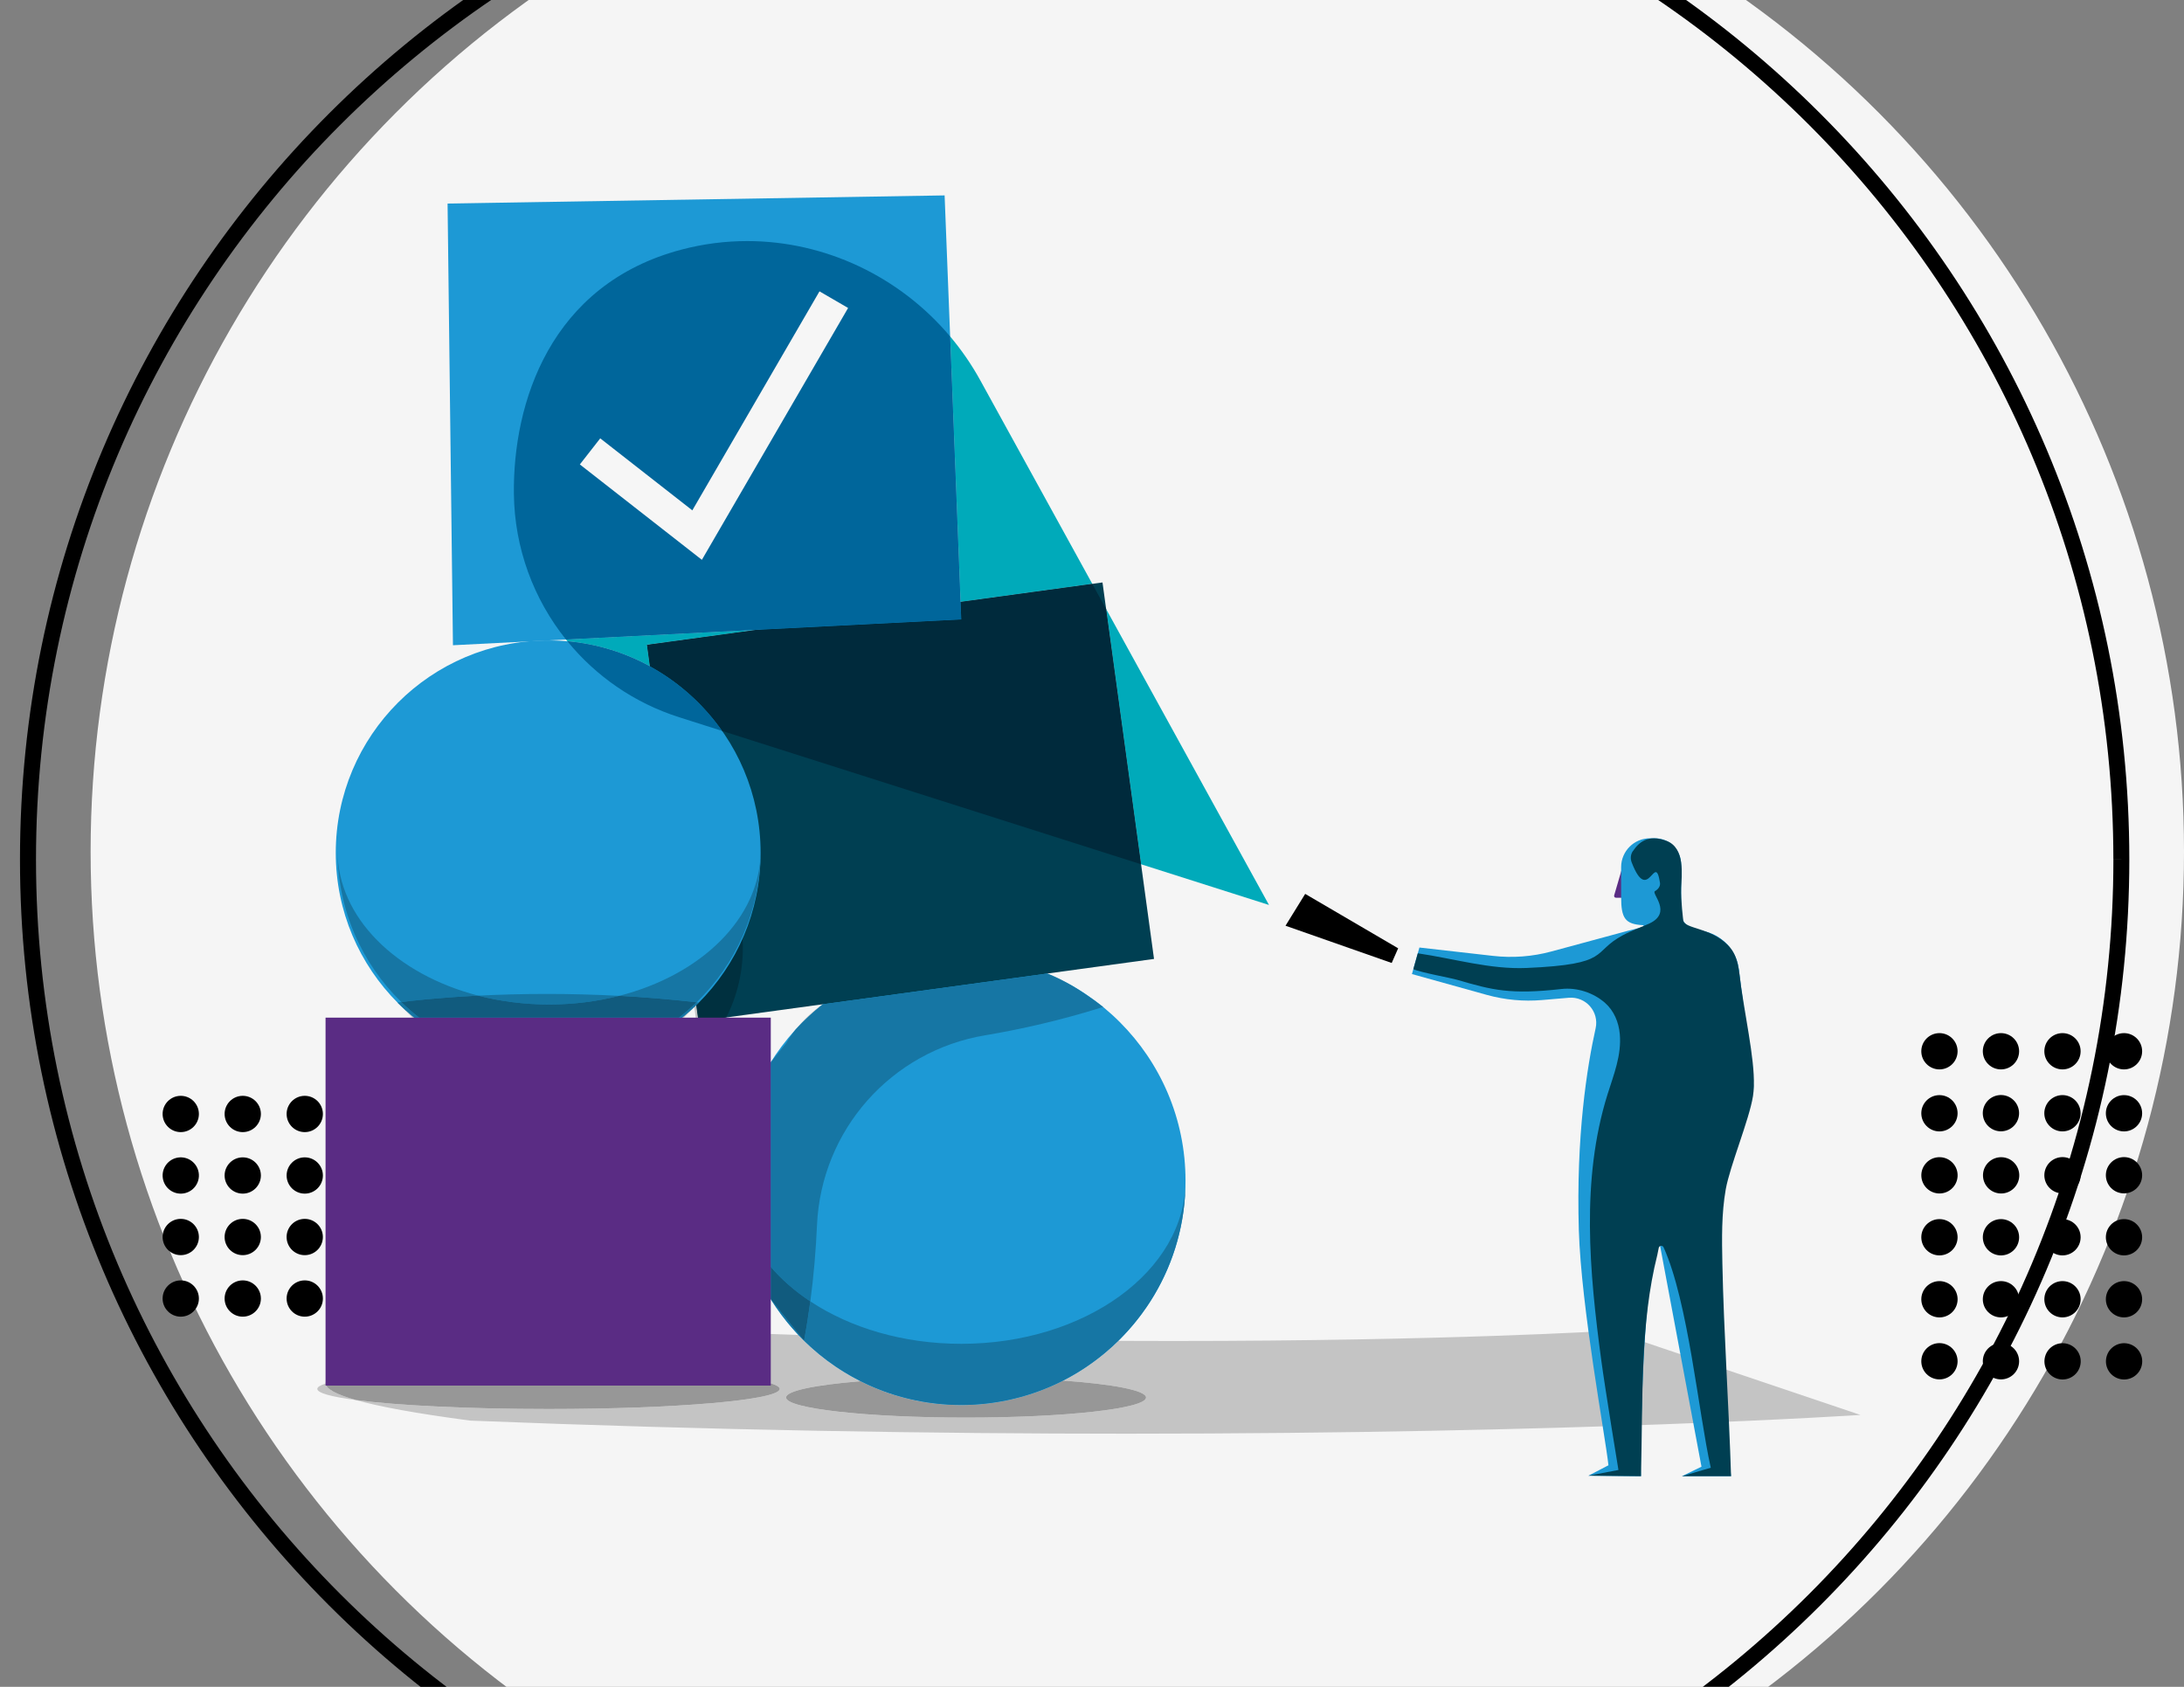 <svg xmlns="http://www.w3.org/2000/svg" id="Layer_1" viewBox="0 0 994.42 768"><rect x="0" y="0" width="994.42" height="768" fill="#808080" stroke="none"/><defs><style>.cls-1{fill:#f6f6f6;}.cls-2{fill:#003f52;}.cls-3{fill:#002a3c;}.cls-4{fill:#00303f;}.cls-5{fill:#002530;}.cls-6{fill:#00aaba;}.cls-7{fill:#00669b;}.cls-8{fill:#f5f5f5;}.cls-9{fill:#747474;}.cls-10{fill:#979797;}.cls-11{fill:#c4c4c4;}.cls-12{fill:#115b7e;}.cls-13{fill:#1676a4;}.cls-14{fill:#1d99d5;}.cls-15{fill:#5a2c84;}</style></defs><circle class="cls-8" cx="517.84" cy="387.73" r="476.58"></circle><path d="m965.9,391.32h-3.63c0,130.61-52.93,248.83-138.52,334.42-85.6,85.59-203.81,138.52-334.42,138.52s-248.83-52.93-334.42-138.52C69.32,640.14,16.39,521.93,16.39,391.32S69.32,142.49,154.91,56.9C240.49-28.7,358.71-81.63,489.32-81.63s248.83,52.93,334.42,138.52c85.59,85.6,138.52,203.81,138.52,334.42h7.26c0-265.21-214.99-480.2-480.21-480.21C224.1-88.9,9.11,126.09,9.1,391.31c0,265.21,214.99,480.2,480.21,480.21,265.21,0,480.2-214.99,480.21-480.21h-3.63.01Z"></path><circle cx="223.44" cy="591.22" r="8.26" transform="translate(-295.95 231.07) rotate(-34.56)"></circle><circle cx="195.21" cy="591.22" r="8.26" transform="translate(-191.78 103.49) rotate(-20.16)"></circle><circle cx="166.98" cy="591.22" r="8.26" transform="translate(-433.55 720.78) rotate(-86.4)"></circle><path d="m130.5,591.22c0-4.56,3.7-8.26,8.26-8.26s8.26,3.7,8.26,8.26-3.7,8.26-8.26,8.26c-4.56,0-8.26-3.7-8.26-8.26Z"></path><path d="m102.27,591.22c0-4.56,3.7-8.26,8.26-8.26s8.26,3.7,8.26,8.26c0,4.56-3.7,8.26-8.26,8.26-4.56,0-8.26-3.7-8.26-8.26Z"></path><path d="m74.04,591.22c0-4.56,3.7-8.26,8.26-8.26,4.56,0,8.26,3.7,8.26,8.26,0,4.56-3.7,8.26-8.26,8.26-4.56,0-8.26-3.7-8.26-8.26Z"></path><path d="m215.18,563.21c0-4.56,3.7-8.26,8.26-8.26s8.26,3.7,8.26,8.26c0,4.56-3.7,8.26-8.26,8.26-4.56,0-8.26-3.7-8.26-8.26Z"></path><path d="m186.95,563.21c0-4.56,3.7-8.26,8.26-8.26s8.26,3.7,8.26,8.26c0,4.56-3.7,8.26-8.26,8.26-4.56,0-8.26-3.7-8.26-8.26Z"></path><path d="m158.72,563.21c0-4.56,3.7-8.26,8.26-8.26,4.56,0,8.26,3.7,8.26,8.26,0,4.56-3.7,8.26-8.26,8.26-4.56,0-8.26-3.7-8.26-8.26Z"></path><circle cx="138.76" cy="563.21" r="8.26" transform="translate(-56.69 17.08) rotate(-5.85)"></circle><circle cx="110.53" cy="563.21" r="8.26" transform="translate(-365.88 243.12) rotate(-45)"></circle><path d="m74.04,563.21c0-4.56,3.7-8.26,8.26-8.26s8.26,3.7,8.26,8.26c0,4.56-3.7,8.26-8.26,8.26-4.56,0-8.26-3.7-8.26-8.26Z"></path><circle cx="223.44" cy="535.2" r="8.26" transform="translate(-270.76 231.67) rotate(-35.78)"></circle><path d="m186.95,535.2c0-4.56,3.7-8.26,8.26-8.26s8.26,3.7,8.26,8.26c0,4.56-3.7,8.26-8.26,8.26-4.56,0-8.26-3.7-8.26-8.26Z"></path><path d="m158.72,535.2c0-4.56,3.7-8.26,8.26-8.26s8.26,3.7,8.26,8.26-3.7,8.26-8.26,8.26c-4.56,0-8.26-3.7-8.26-8.26Z"></path><path d="m130.5,535.2c0-4.56,3.7-8.26,8.26-8.26s8.26,3.7,8.26,8.26c0,4.56-3.7,8.26-8.26,8.26-4.56,0-8.26-3.7-8.26-8.26Z"></path><path d="m102.27,535.2c0-4.56,3.7-8.26,8.26-8.26,4.56,0,8.26,3.7,8.26,8.26,0,4.56-3.7,8.26-8.26,8.26-4.56,0-8.26-3.7-8.26-8.26Z"></path><circle cx="82.3" cy="535.2" r="8.26" transform="translate(-79.37 18.41) rotate(-8.63)"></circle><path d="m215.18,507.19c0-4.56,3.7-8.26,8.26-8.26,4.56,0,8.26,3.7,8.26,8.26,0,4.56-3.7,8.26-8.26,8.26-4.56,0-8.26-3.7-8.26-8.26Z"></path><circle cx="195.21" cy="507.19" r="8.26"></circle><circle cx="166.98" cy="507.19" r="8.26"></circle><circle cx="138.76" cy="507.19" r="8.26"></circle><path d="m102.27,507.19c0-4.56,3.7-8.26,8.26-8.26s8.26,3.7,8.26,8.26-3.7,8.26-8.26,8.26c-4.56,0-8.26-3.7-8.26-8.26Z"></path><path d="m74.04,507.19c0-4.56,3.7-8.26,8.26-8.26s8.26,3.7,8.26,8.26-3.7,8.26-8.26,8.26c-4.56,0-8.26-3.7-8.26-8.26Z"></path><polygon points="636.61 431.76 594.28 406.99 585.32 421.48 633.67 438.44 636.61 431.76"></polygon><path class="cls-11" d="m733.4,605.88s-74.05,4.67-199.23,4.67c-8.11,0-16.46-.02-25-.06-7.37,7.23-15.83,13.35-25.11,18.09,22.71,1.63,37.76,4.47,37.76,7.7,0,5.05-36.69,9.15-81.95,9.15s-81.95-4.09-81.95-9.15c0-3.05,13.37-5.75,33.92-7.41-10.64-5.35-20.22-12.51-28.33-21.08-17.09-.54-34.65-1.18-52.64-1.92,0,0-164.38,8.8-162.62,24.06,12.27-3.87,53.07-6.71,101.51-6.71,58.14,0,105.28,4.09,105.28,9.15s-47.13,9.15-105.28,9.15c-36.59,0-68.82-1.62-87.69-4.08,10.4,2.95,27.18,6.07,51.99,9.36,110.75,4.41,211.8,5.96,299.04,5.96,205.12,0,334.01-8.55,334.01-8.55l-113.69-38.33"></path><path class="cls-15" d="m738.86,394.3l-3.9,13.38c-.15.53.24,1.06.79,1.06h5.31l-2.2-14.43Z"></path><path class="cls-14" d="m782.11,549.21l5.74,120.09.32,2.82h-22.36l8.91-4.34-18.94-101.05c-8.22,10.45-8.81,100.41-8.81,100.41l.21,4.98-23.94-.24,9.12-4.74c-1.4-13.14-12.4-71.71-13.48-107.01-1.3-42.86,3.76-74.51,7.64-91.92,1.7-7.56-4.44-14.58-12.18-13.93l-12.23,1.04c-8.43.72-16.94-.08-25.11-2.34l-34.11-9.49,3.4-12.08,33.5,3.8c8.92,1.02,17.98.34,26.66-2.02l34.94-9.45,6.72-1.69c.46-.12.4-.79-.07-.82-8.11-.45-9.9-3.13-9.9-12.88v-13.54c0-7.25,5.88-13.14,13.14-13.14h2.35c6.52,0,11.82,5.29,11.82,11.83v22.09c0,3.36,2.27,6.29,5.53,7.12l5.67,1.45c8.05,2.06,14.05,8.85,15.09,17.11l6.52,51.33c.39,3.05.17,6.16-1.99,8.5l-12.9,47.41.62-27.18,4.54-.78-1.53-48.68-8.38,39.1,4.31,27.11-2.13,6.47,1.34,4.64Z"></path><polygon class="cls-14" points="783.95 521.34 784.69 549.15 784.67 549.21 782.89 538.09 778.58 510.98 786.96 471.88 788.49 520.56 783.95 521.34"></polygon><path class="cls-2" d="m743.47,387.5c-1.03,1.51-1.19,3.45-.53,5.15,7.61,19.8,10.6-5.4,12.89,9.32.24,1.56-.91,3-2.29,3.76-1.86,1.03,8.23,9.81-2.67,14.8-2.84,1.3-7.88,3.11-11.9,5.25-14.64,7.8-5,13.26-43.9,14.94-16.57.72-33.11-4.28-49.52-6.68l-2.03,7.21c3.17,1.52,16.65,3.89,20.03,4.88,15.94,4.67,24.19,6.79,47.44,4.16,7.01-.79,14.54,1.67,19.83,6.34,4.05,3.57,6.21,8.76,6.7,14.13.89,9.69-2.79,18.58-5.6,27.57-12.12,38.83-8.25,80.67-2.83,120.98,1.77,13.18,7.82,49.97,7.82,49.97l-13.67,2.59,23.94.24c.88-36.24-.41-69.59,7.44-100.79.28-1.13.39-2.22.66-3.24.28-1.06,1.75-1.16,2.2-.15,11.21,24.88,15.8,74.9,21.47,100.33l-13.13,3.85h22.36c-.95-31.09-3.32-65.67-3.95-96.77-.23-11.32-.43-22.72,1.54-33.86,1.88-10.6,10.71-31.75,12.39-42.38,1.8-11.46-2.46-29.9-5.42-49.84-1.04-7.02-.87-13.85-6.09-19.05-8.04-8.01-19.49-7.23-20.22-11.1,0,0-1.19-9.33-.98-14.79.21-5.45,2.04-18.27-6.68-21.48-8.53-3.14-12.64.78-15.27,4.67Z"></path><path class="cls-10" d="m484.07,628.58c-13.92,7.11-29.7,11.13-46.41,11.13s-32.04-3.9-45.82-10.84c-20.55,1.66-33.92,4.36-33.92,7.41,0,5.05,36.69,9.15,81.95,9.15s81.95-4.09,81.95-9.15c0-3.23-15.05-6.08-37.76-7.7"></path><path class="cls-11" d="m148.25,629.94c-2.46.78-3.77,1.59-3.77,2.43,0,1.87,6.48,3.61,17.59,5.06-9.35-2.65-13.55-5.15-13.82-7.5"></path><path class="cls-10" d="m249.75,623.23c-48.44,0-89.24,2.84-101.51,6.71.27,2.35,4.47,4.85,13.82,7.5,18.87,2.46,51.1,4.08,87.69,4.08,58.14,0,105.28-4.09,105.28-9.15s-47.13-9.15-105.28-9.15"></path><path class="cls-14" d="m539.79,537.58c0,56.4-45.72,102.12-102.12,102.12s-102.12-45.72-102.12-102.12,45.72-102.12,102.12-102.12,102.12,45.72,102.12,102.12"></path><polyline class="cls-2" points="525.45 436.6 318.03 464.98 294.57 293.58 501.99 265.19 525.45 436.6"></polyline><path class="cls-11" d="m502.21,458.43s.04.03.06.05h0s-.02-.02-.06-.05m-127.58-1.19h0c-.31.2-6.35,4.07-12.25,11.36,3.76-4.11,7.87-7.91,12.25-11.36m102.25-13.99h-.01c3.97,1.65,7.82,3.55,11.52,5.67-3.79-2.28-7.86-4.42-11.5-5.67"></path><path class="cls-13" d="m476.86,443.25l-102.23,13.99c-4.39,3.45-8.49,7.25-12.25,11.36-1.53,1.89-3.05,4.01-4.45,6.35l-6.98,8.7v93.16c4.99,5.83,11.07,11.11,18.01,15.71,1.59-11.93,2.54-23.56,3.03-34.64,1.91-43.38,33.76-79.36,76.59-86.52,16.48-2.76,34.56-6.86,53.69-12.88-.02-.02-.04-.03-.06-.05-.66-.52-6.77-5.27-13.83-9.52-3.7-2.12-7.54-4.02-11.52-5.67"></path><path class="cls-4" d="m476.86,443.24l-102.22,13.99s0,0-.01,0h0s102.23-13.99,102.23-13.99h.01s0,0-.02,0"></path><path class="cls-11" d="m317.03,457.68l-.87.88,5.03,39.03,14.37-1.97-14.82-17.39c4.12-4.91,7.4-9.93,9.96-14.98l-12.66,1.73-1-7.3"></path><path class="cls-4" d="m338.15,427.26c-4.82,10.95-11.62,20.83-19.93,29.2,0,0,.02,0,.02,0l-1.21,1.22,1,7.3,12.66-1.73c6.06-11.98,8.04-24.2,7.46-35.99"></path><path class="cls-14" d="m346.32,388.3c0,53.42-43.3,96.72-96.72,96.72s-96.72-43.3-96.72-96.72,43.3-96.72,96.72-96.72,96.72,43.3,96.72,96.72"></path><path class="cls-11" d="m316.14,458.49c-1.77,1.68-3.61,3.3-5.51,4.84h.77l4.74-4.77v-.07m-135.18-2.03s-.02,0-.02,0l6.82,6.87h.78c-2.65-2.16-5.18-4.45-7.58-6.87"></path><path class="cls-10" d="m317.02,457.64c-.29.28-.58.56-.88.84v.07s.88-.88.88-.88v-.04"></path><path class="cls-5" d="m318.22,456.46c-.4.4-.79.79-1.2,1.18v.04s1.22-1.22,1.22-1.22c0,0-.02,0-.02,0"></path><path class="cls-13" d="m317.16,456.34c-2.54,2.47-5.22,4.81-8.02,6.99h1.5c1.9-1.55,3.73-3.16,5.51-4.84.29-.28.59-.56.88-.84.4-.39.8-.78,1.2-1.18-.36-.04-.7-.08-1.06-.12m-134.44-.11c-1.04.13-1.64.22-1.75.23,2.4,2.42,4.93,4.71,7.58,6.87h2.31c-2.84-2.21-5.56-4.59-8.14-7.1m66.28-3.7c-11.62,0-22.16.32-31.28.78,10.09,2.61,20.95,4.03,32.27,4.03s21.94-1.39,31.93-3.94c-11.67-.62-22.71-.87-32.92-.87"></path><polyline class="cls-14" points="437.67 282.01 206.24 293.78 203.79 92.67 430.1 88.97 437.67 282.01"></polyline><path class="cls-6" d="m344.43,286.75l-86.73,4.41c.22.27.43.54.65.8,13.51,1.21,26.22,5.21,37.56,11.4l-1.34-9.79,49.86-6.82m159.21-9.47l15.9,116.21,58.26,18.54-74.16-134.75m-71.02-124.1l4.74,120.85,59.98-8.21-50.98-92.63c-3.96-7.2-8.58-13.89-13.74-20.01"></path><path class="cls-3" d="m497.34,265.83l-59.98,8.21.31,7.98-93.24,4.74-49.86,6.82,1.34,9.79c13.1,7.16,24.37,17.27,32.9,29.43l190.73,60.7-15.9-116.21-6.31-11.46"></path><path class="cls-7" d="m258.35,291.97c12.95,15.86,30.44,28.09,50.91,34.6l19.56,6.22c-8.54-12.16-19.8-22.27-32.9-29.43-11.33-6.19-24.05-10.19-37.56-11.4"></path><path class="cls-7" d="m340.19,109.76c-9.88,0-19.88,1.25-29.79,3.86-60,15.77-76.92,70-76.41,111.31h0c.3,24.72,8.99,47.86,23.71,66.24l86.73-4.41,93.24-4.74-.31-7.98-4.74-120.85c-23.05-27.36-57.01-43.43-92.43-43.43"></path><polygon class="cls-1" points="264.02 211.46 319.58 254.89 386.16 140.22 373.13 132.65 315.23 232.36 273.3 199.58 264.02 211.46 264.02 211.46"></polygon><path d="m883.07,611.52c4.56,0,8.26,3.7,8.26,8.26s-3.7,8.26-8.26,8.26c-4.56,0-8.26-3.7-8.26-8.26s3.7-8.26,8.26-8.26Z"></path><circle cx="883.07" cy="591.55" r="8.26" transform="translate(-1.38 1181.03) rotate(-67.5)"></circle><path d="m883.07,555.06c4.56,0,8.26,3.7,8.26,8.26s-3.7,8.26-8.26,8.26-8.26-3.7-8.26-8.26c0-4.56,3.7-8.26,8.26-8.26Z"></path><circle cx="883.07" cy="535.09" r="8.26" transform="translate(-79.99 907.45) rotate(-52.35)"></circle><path d="m883.07,498.61c4.56,0,8.26,3.7,8.26,8.26s-3.7,8.26-8.26,8.26c-4.56,0-8.26-3.7-8.26-8.26s3.7-8.26,8.26-8.26Z"></path><path d="m883.07,470.38c4.56,0,8.26,3.7,8.26,8.26,0,4.56-3.7,8.26-8.26,8.26s-8.26-3.7-8.26-8.26,3.7-8.26,8.26-8.26Z"></path><path d="m911.08,611.52c4.56,0,8.26,3.7,8.26,8.26s-3.7,8.26-8.26,8.26c-4.56,0-8.26-3.7-8.26-8.26,0-4.56,3.7-8.26,8.26-8.26Z"></path><path d="m911.08,583.29c4.56,0,8.26,3.7,8.26,8.26s-3.7,8.26-8.26,8.26c-4.56,0-8.26-3.7-8.26-8.26s3.7-8.26,8.26-8.26Z"></path><circle cx="911.08" cy="563.32" r="8.26" transform="translate(41.99 1189.48) rotate(-67.5)"></circle><circle cx="911.08" cy="535.09" r="8.26" transform="translate(341.95 1425.3) rotate(-87.83)"></circle><circle cx="911.08" cy="506.86" r="8.26" transform="translate(-49.12 913.05) rotate(-52.02)"></circle><circle cx="911.08" cy="478.64" r="8.26" transform="translate(-71.6 784.42) rotate(-45)"></circle><circle cx="939.09" cy="619.77" r="8.26" transform="translate(90.17 1358.24) rotate(-74.44)"></circle><path d="m939.09,583.29c4.56,0,8.26,3.7,8.26,8.26s-3.7,8.26-8.26,8.26c-4.56,0-8.26-3.7-8.26-8.26s3.7-8.26,8.26-8.26Z"></path><path d="m939.09,555.06c4.56,0,8.26,3.7,8.26,8.26s-3.7,8.26-8.26,8.26c-4.56,0-8.26-3.7-8.26-8.26s3.7-8.26,8.26-8.26Z"></path><circle cx="939.09" cy="535.09" r="8.26" transform="translate(85.36 1197.93) rotate(-67.5)"></circle><circle cx="939.09" cy="506.86" r="8.26" transform="translate(111.43 1180.5) rotate(-67.5)"></circle><path d="m939.09,470.38c4.56,0,8.26,3.7,8.26,8.26s-3.7,8.26-8.26,8.26-8.26-3.7-8.26-8.26,3.7-8.26,8.26-8.26Z"></path><circle cx="967.1" cy="619.77" r="8.26" transform="translate(136.23 1412.91) rotate(-76.32)"></circle><path d="m967.1,583.29c4.56,0,8.26,3.7,8.26,8.26s-3.7,8.26-8.26,8.26-8.26-3.7-8.26-8.26c0-4.56,3.7-8.26,8.26-8.26Z"></path><path d="m967.1,555.06c4.56,0,8.26,3.7,8.26,8.26s-3.7,8.26-8.26,8.26c-4.56,0-8.26-3.7-8.26-8.26s3.7-8.26,8.26-8.26Z"></path><path d="m967.1,526.83c4.56,0,8.26,3.7,8.26,8.26s-3.7,8.26-8.26,8.26c-4.56,0-8.26-3.7-8.26-8.26s3.7-8.26,8.26-8.26Z"></path><path d="m967.1,498.61c4.56,0,8.26,3.7,8.26,8.26,0,4.56-3.7,8.26-8.26,8.26s-8.26-3.7-8.26-8.26,3.7-8.26,8.26-8.26Z"></path><path d="m967.1,470.38c4.56,0,8.26,3.7,8.26,8.26s-3.7,8.26-8.26,8.26c-4.56,0-8.26-3.7-8.26-8.26s3.7-8.26,8.26-8.26Z"></path><path class="cls-11" d="m525.48,589.75c-4.53,7.61-10.02,14.58-16.3,20.74.01,0,0,0,0,0,6.28-6.16,11.77-13.13,16.3-20.74m-179.89-7.97c4.62,9.6,10.69,18.37,17.93,26.02h0c-7.24-7.65-13.32-16.42-17.94-26.02"></path><path class="cls-10" d="m509.17,610.49c-7.37,7.23-15.83,13.35-25.11,18.09,0,0,0,0,0,0,9.28-4.74,17.74-10.86,25.11-18.09-.01,0,0,0,0,0m-145.66-2.69c8.11,8.56,17.69,15.72,28.33,21.08,0,0,.01,0,.01,0-10.64-5.35-20.23-12.51-28.34-21.08h0"></path><path class="cls-9" d="m484.06,628.58c-13.92,7.11-29.69,11.12-46.39,11.12s-32.03-3.9-45.81-10.83c0,0-.01,0-.01,0,13.78,6.93,29.34,10.84,45.82,10.84s32.48-4.01,46.41-11.13c0,0,0,0,0,0"></path><path class="cls-13" d="m539.79,537.58c0,41.01-45.71,74.26-102.13,74.26-26.46,0-50.57-7.32-68.7-19.33-.79,5.91-1.73,11.89-2.85,17.91l-15.16-18.91v-14.71c-9.76-11.38-15.39-24.83-15.39-39.23,0,15.83,3.6,30.82,10.03,44.2,4.62,9.6,10.69,18.37,17.94,26.02,8.11,8.56,17.69,15.72,28.34,21.08,13.78,6.93,29.34,10.83,45.81,10.83s32.47-4.01,46.39-11.12c9.28-4.74,17.74-10.86,25.11-18.09,6.28-6.16,11.77-13.13,16.3-20.74,9.09-15.27,14.31-33.11,14.31-52.17"></path><path class="cls-12" d="m350.94,576.8v14.71l15.16,18.91c1.12-6.02,2.06-12,2.85-17.91-6.95-4.6-13.02-9.88-18.01-15.71"></path><path class="cls-4" d="m346.32,387.3c0,.14,0,.28,0,.42,0,.03,0,.05,0,.08,0-.17,0-.34,0-.5"></path><path class="cls-13" d="m309.14,463.33h-118.28c16.32,12.72,36.84,20.29,59.13,20.29s42.83-7.58,59.15-20.29m37.18-75.61c-.25,30.36-27.06,56.14-64.39,65.68,11.24.6,23.05,1.54,35.24,2.94,17.87-17.39,29.02-41.67,29.15-68.54,0-.03,0-.05,0-.08m-192.63-.42c0,27.02,11.12,51.44,29.04,68.93,4.43-.56,16.95-2.01,35-2.92-37.32-9.65-64.04-35.57-64.04-66.01"></path><path class="cls-12" d="m217.72,453.31c-18.05.91-30.57,2.35-35,2.92,2.58,2.51,5.29,4.89,8.14,7.1h118.28c2.8-2.18,5.48-4.52,8.02-6.99-12.18-1.4-24-2.34-35.24-2.94-9.99,2.55-20.74,3.94-31.93,3.94s-22.18-1.42-32.27-4.03"></path><rect class="cls-15" x="148.23" y="463.33" width="202.72" height="167.52"></rect></svg>